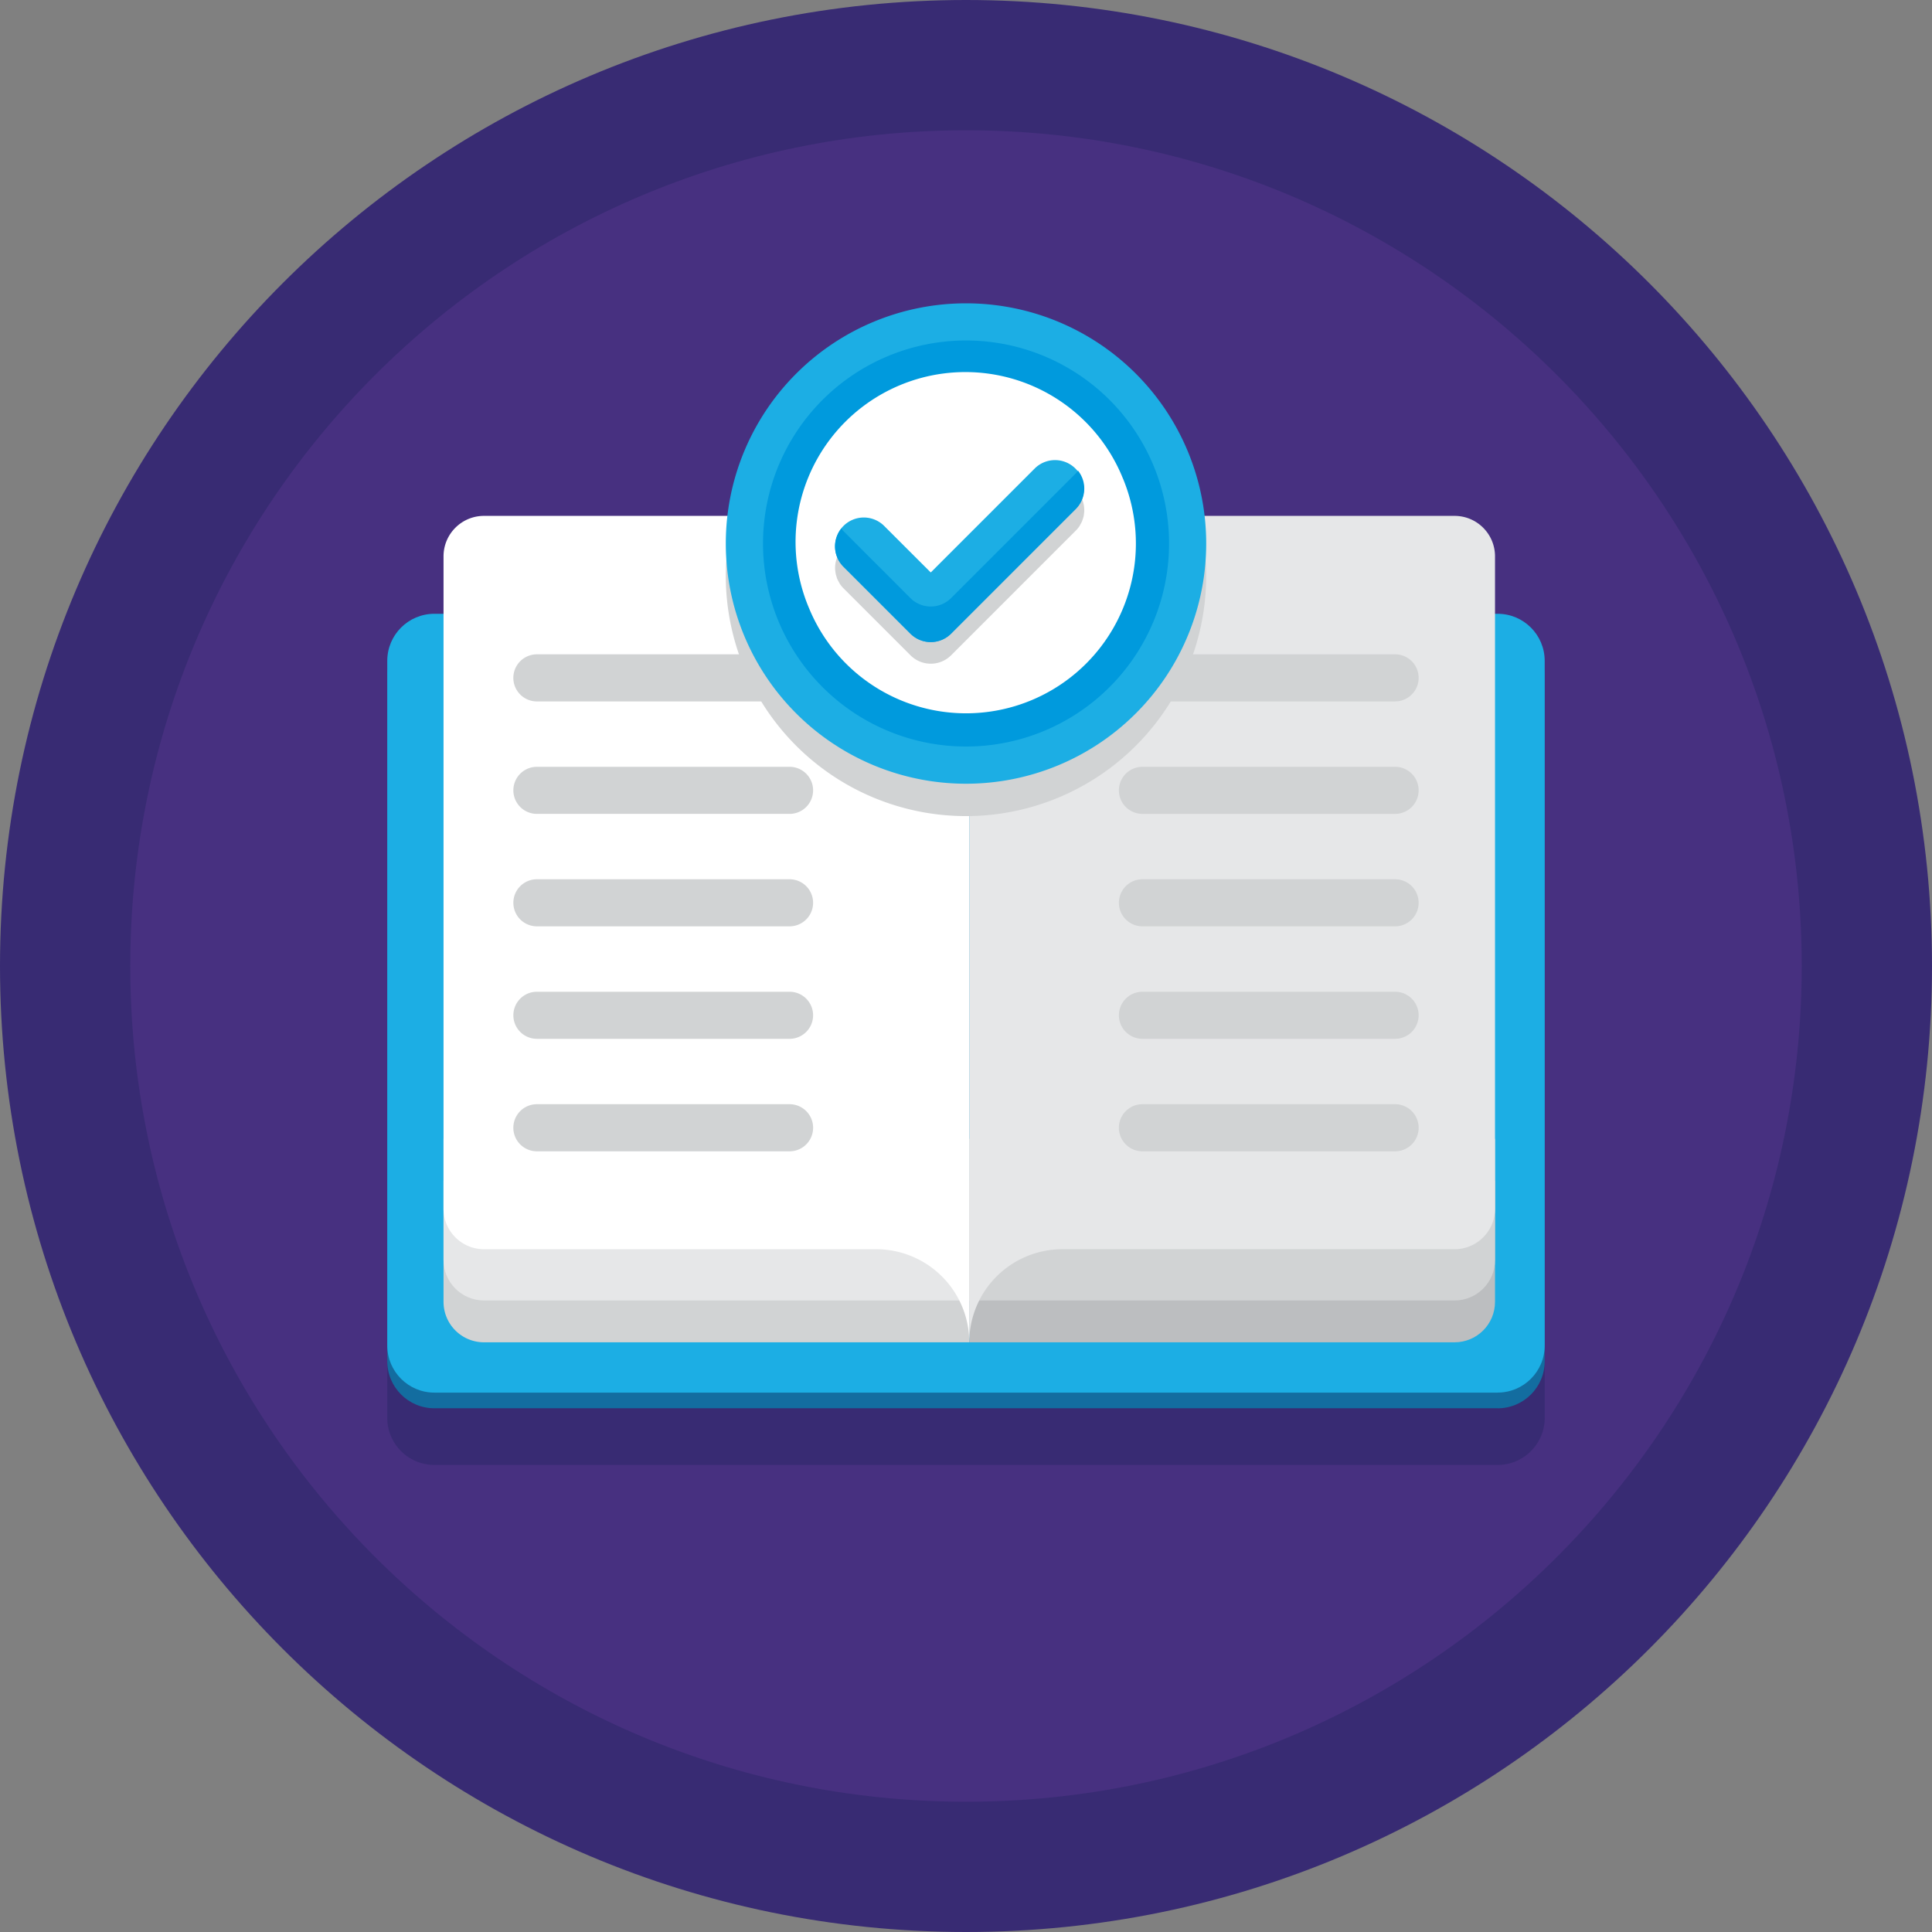 <svg width="49" height="49" fill="none" xmlns="http://www.w3.org/2000/svg"><rect width="100%" height="100%" fill="#808080" stroke="none"/><g clip-path="url(#clip0_98_542)"><path d="M49 24.5C49 38.031 38.031 49 24.5 49S0 38.031 0 24.5 10.969 0 24.5 0 49 10.969 49 24.5z" fill="#382B73"/><path d="M45.696 24.5c0 11.706-9.49 21.196-21.196 21.196-11.706 0-21.196-9.49-21.196-21.196 0-11.706 9.49-21.196 21.196-21.196 11.706 0 21.196 9.49 21.196 21.196z" fill="#473080"/><path d="M37.983 17.003h-.066v-1.457c0-.566-.46-1.026-1.026-1.026h-6.34a6.092 6.092 0 00-12.101 0h-6.175c-.567 0-1.026.46-1.026 1.026v1.457h-.232c-.66 0-1.195.535-1.195 1.194V35.96c0 .66.535 1.194 1.195 1.194h26.966c.66 0 1.195-.534 1.195-1.194V18.197c0-.659-.535-1.194-1.194-1.194z" fill="#382B73"/><path d="M37.983 35.717H11.017c-.66 0-1.195-.534-1.195-1.194V17.16c0-.66.535-1.194 1.195-1.194h26.966c.66 0 1.194.534 1.194 1.194v17.364c0 .66-.534 1.194-1.194 1.194z" fill="#136DA0"/><path d="M37.983 35.32H11.017c-.66 0-1.195-.535-1.195-1.195V16.761c0-.66.535-1.194 1.195-1.194h26.966c.66 0 1.194.535 1.194 1.194v17.364c0 .66-.534 1.194-1.194 1.194z" fill="#1CAEE4"/><path d="M24.583 34.044H12.275a1.026 1.026 0 01-1.026-1.026v-3.072h13.334v4.098z" fill="#D1D3D4"/><path d="M24.583 32.983H12.275c-.567 0-1.026-.46-1.026-1.026v-3.073h13.334v4.099z" fill="#E6E7E8"/><path d="M24.583 34.044h12.308c.567 0 1.026-.459 1.026-1.026v-3.072H24.583v4.098z" fill="#BCBEC0"/><path d="M24.583 32.983h12.308c.567 0 1.026-.46 1.026-1.026v-3.073H24.583v4.099z" fill="#D1D3D4"/><path d="M22.221 13.084h-9.946c-.567 0-1.026.46-1.026 1.026v16.547c0 .566.46 1.026 1.026 1.026h9.946a2.362 2.362 0 012.362 2.361V15.446a2.362 2.362 0 00-2.362-2.362z" fill="#fff"/><path d="M36.891 13.084h-9.946a2.362 2.362 0 00-2.362 2.362v18.598a2.362 2.362 0 012.362-2.361h9.946c.567 0 1.026-.46 1.026-1.026V14.11c0-.567-.46-1.026-1.026-1.026z" fill="#E6E7E8"/><path d="M20.025 17.79h-6.408a.597.597 0 110-1.195h6.408a.597.597 0 110 1.194zm0 2.852h-6.408a.597.597 0 110-1.194h6.408a.597.597 0 110 1.194zm0 2.852h-6.408a.597.597 0 110-1.194h6.408a.597.597 0 110 1.194zm0 2.853h-6.408a.597.597 0 110-1.194h6.408a.597.597 0 110 1.194zm0 2.853h-6.408a.597.597 0 010-1.195h6.408a.597.597 0 010 1.195zm15.358-11.41h-6.408a.597.597 0 010-1.195h6.408a.597.597 0 110 1.194zm0 2.852h-6.408a.597.597 0 010-1.194h6.408a.597.597 0 110 1.194zm0 2.852h-6.408a.597.597 0 010-1.194h6.408a.597.597 0 110 1.194zm0 2.853h-6.408a.597.597 0 010-1.194h6.408a.597.597 0 110 1.194zm0 2.853h-6.408a.597.597 0 010-1.195h6.408a.597.597 0 010 1.195z" fill="#D1D3D4"/><path d="M30.592 14.606a6.092 6.092 0 11-12.184 0 6.092 6.092 0 0112.184 0z" fill="#D1D3D4"/><path d="M30.592 13.785a6.092 6.092 0 11-12.184 0 6.092 6.092 0 0112.184 0z" fill="#1CAEE4"/><path d="M25.326 8.702a5.149 5.149 0 10-1.65 10.165 5.149 5.149 0 001.65-10.165z" fill="#009ADD"/><path d="M28.48 12.136a4.307 4.307 0 10-7.958 3.296 4.307 4.307 0 007.959-3.296z" fill="#fff"/><path d="M27.442 13.222c.01-.024.017-.048.025-.072.005-.018.012-.036.016-.054a.71.71 0 00.012-.091c.002-.013.004-.025.004-.037a.74.74 0 00-.004-.107l-.002-.02a.663.663 0 00-.026-.117c0-.002 0-.005-.002-.007a.753.753 0 00-.177-.298.73.73 0 00-1.034 0l-2.648 2.648-1.18-1.18a.73.73 0 00-1.034 0 .723.723 0 00-.177.298l-.002.007a.667.667 0 00-.032.244.793.793 0 00.017.127c.003.019.01.037.016.054.007.025.013.05.024.073.01.024.024.047.037.071.01.017.017.033.027.049a.732.732 0 00.09.11l1.698 1.698a.729.729 0 001.034 0l3.165-3.165a.722.722 0 00.09-.11l.027-.05c.012-.023.026-.046.037-.07z" fill="#D1D3D4"/><path d="M23.606 16.284a.73.73 0 01-.517-.214l-1.697-1.697a.73.73 0 111.033-1.034l1.181 1.18 2.648-2.648a.731.731 0 011.033 1.034l-3.164 3.165a.729.729 0 01-.517.214z" fill="#1CAEE4"/><path d="M27.288 12.003l-3.165 3.165a.73.73 0 01-1.034 0l-1.697-1.698c-.021-.02-.037-.043-.054-.066a.729.729 0 00.054.969l1.697 1.697a.729.729 0 001.034 0l3.165-3.165a.729.729 0 00.053-.968c-.017.022-.033.045-.053.066z" fill="#009ADD"/></g><defs><clipPath id="clip0_98_542"><path fill="#fff" d="M0 0h49v49H0z"/></clipPath></defs></svg>